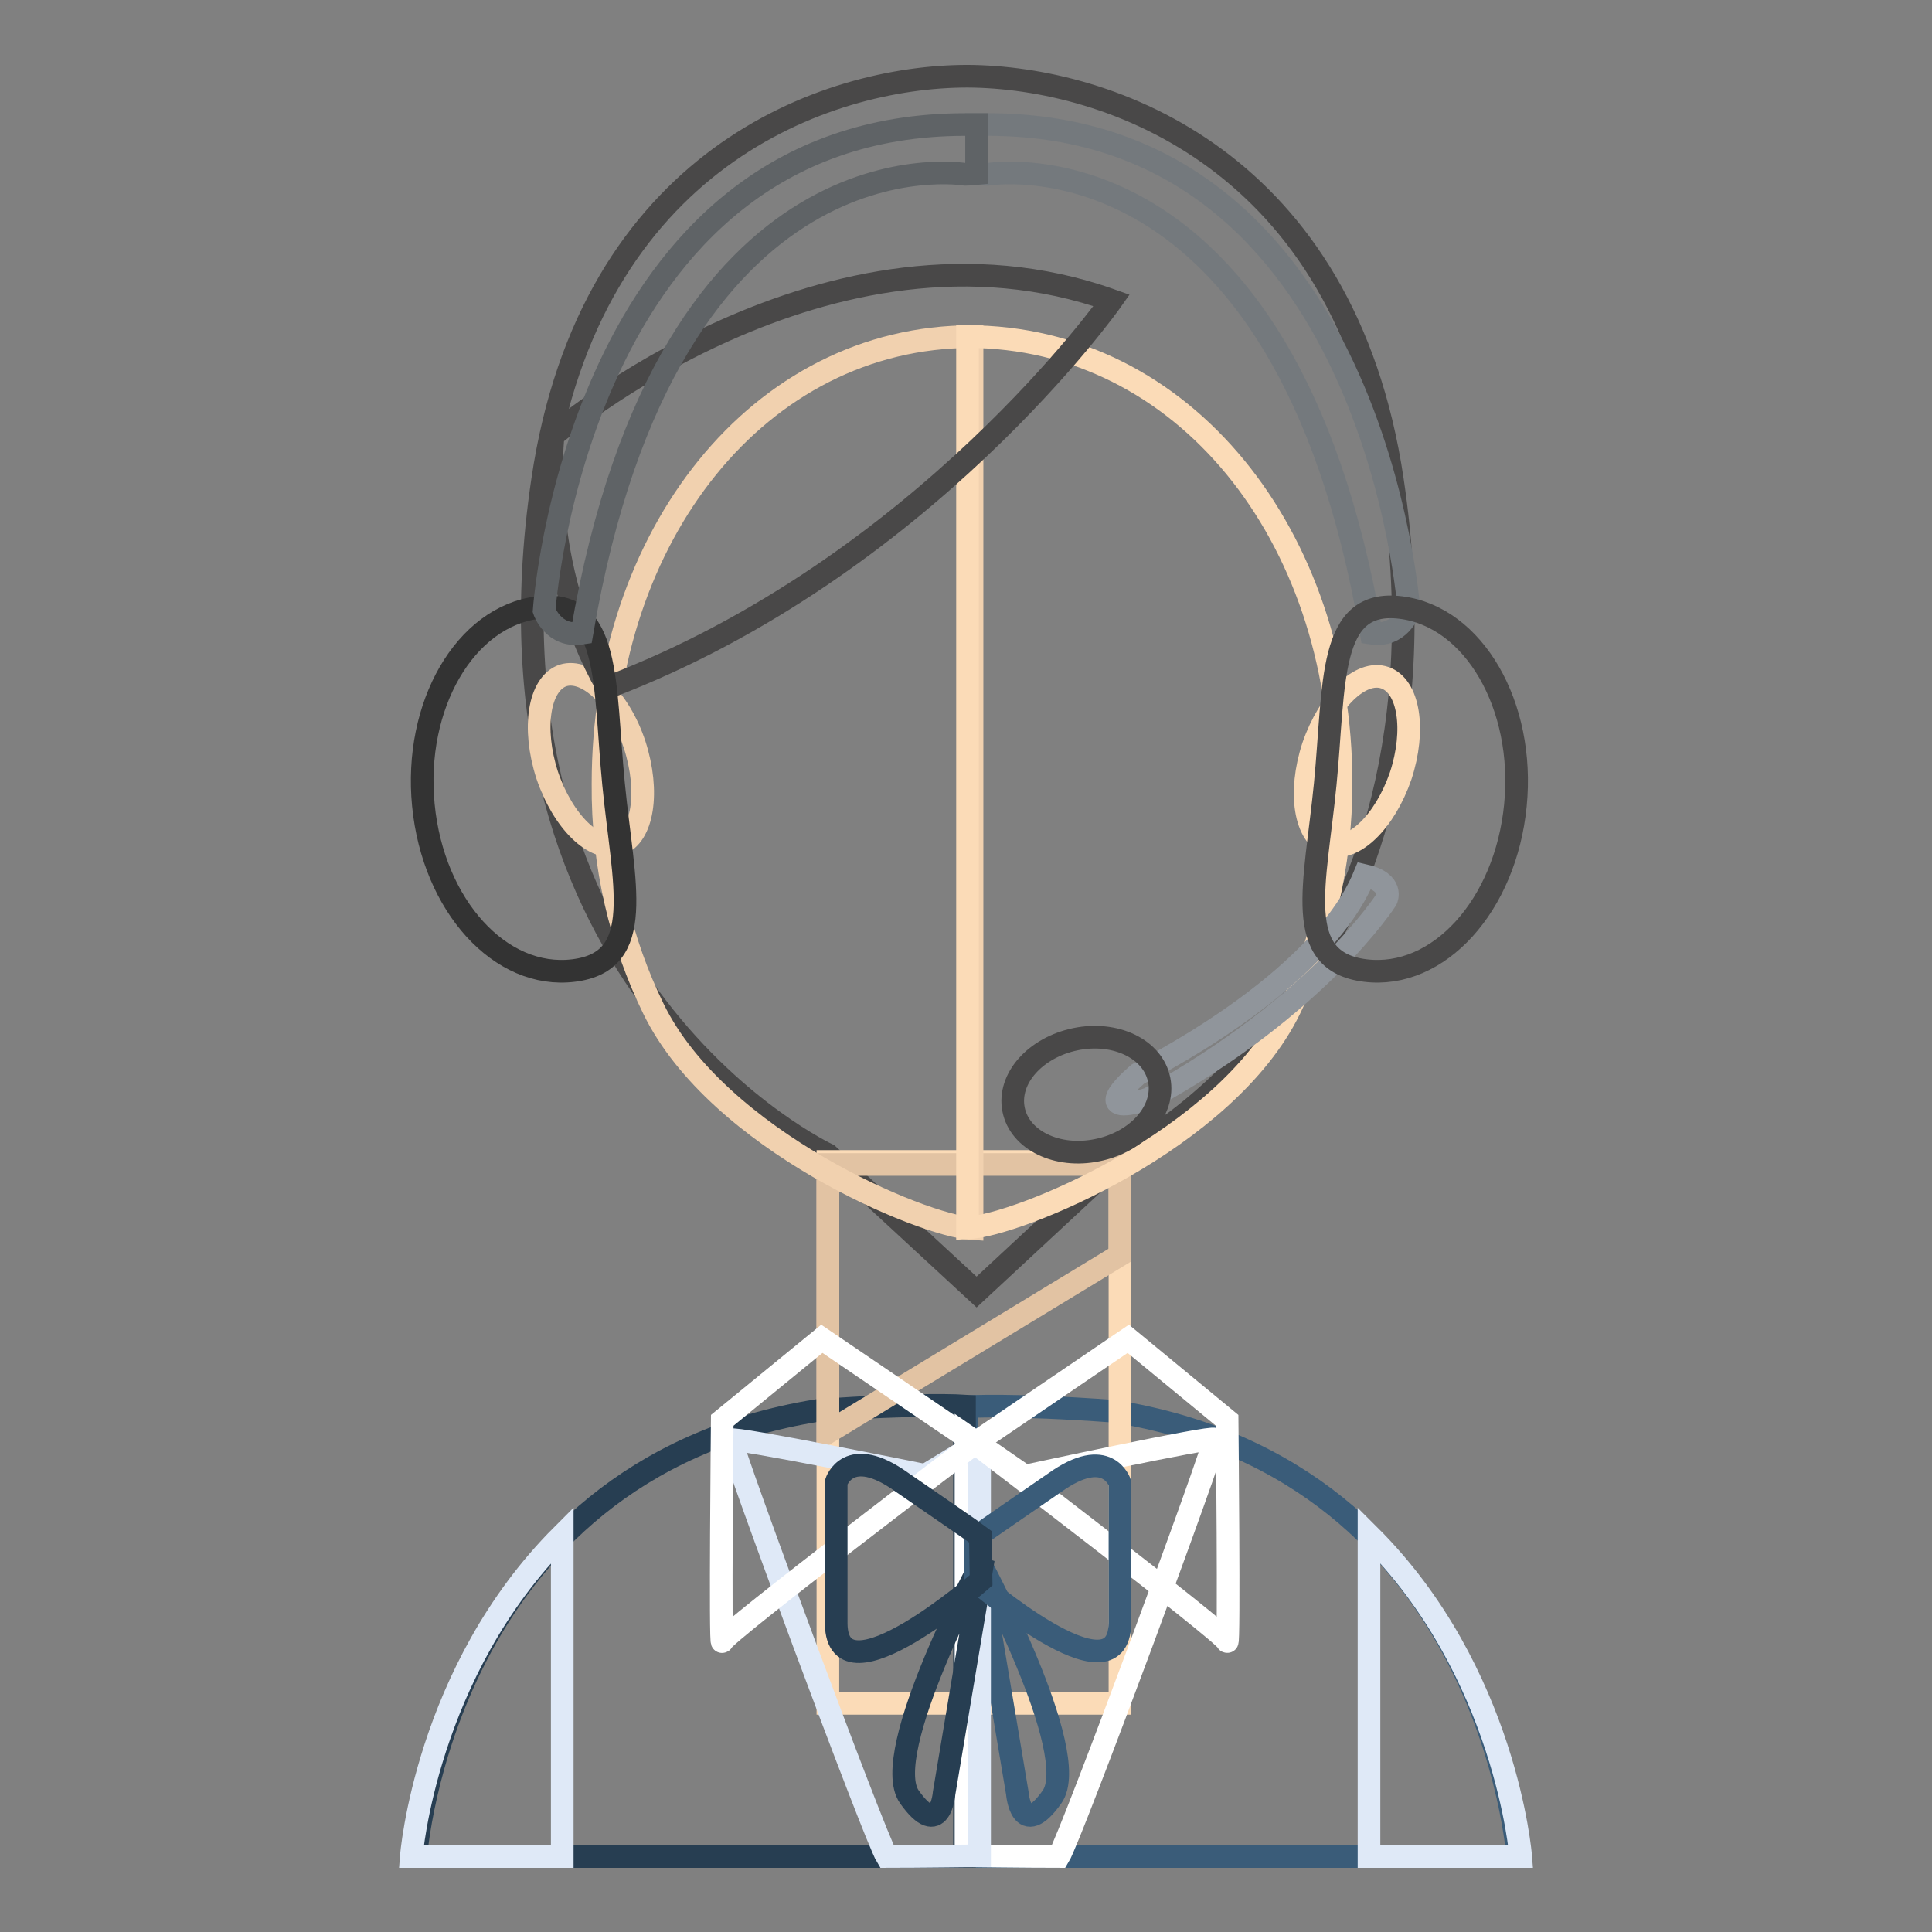<?xml version="1.0" encoding="utf-8"?>
<!-- Svg Vector Icons : http://www.onlinewebfonts.com/icon -->
<!DOCTYPE svg PUBLIC "-//W3C//DTD SVG 1.1//EN" "http://www.w3.org/Graphics/SVG/1.1/DTD/svg11.dtd">
<svg version="1.1" xmlns="http://www.w3.org/2000/svg" xmlns:xlink="http://www.w3.org/1999/xlink" x="0px" y="0px" viewBox="0 0 256 256" enable-background="new 0 0 256 256" xml:space="preserve">
<rect x="0" y="0" width="256" height="256" fill="#808080" stroke="none"/>
<g> <path stroke-width="3" fill-opacity="0" stroke="#494848"  d="M149.1,152.9l-19.7,18.3l-19.7-18.2c0,0-47.8-22.3-37.8-89.4c6.3-42.5,37.5-53.5,56.3-53.5 c18.8,0.1,50,11.1,56.3,53.5C194.5,130.7,149.1,152.9,149.1,152.9z"/> <path stroke-width="3" fill-opacity="0" stroke="#74797d"  d="M129.4,23c1,0.1,1.5,0.1,1.5,0.1s39.3-6.7,50.8,60.8c3.8,0.6,5-3,5-3s-4.5-64.4-55.8-64.4c-0.5,0-1,0-1.5,0 L129.4,23z"/> <path stroke-width="3" fill-opacity="0" stroke="#fbdbb7"  d="M183.5,89.8c3.2,1.1,4.1,6.9,2.1,13c-2.1,6.1-6.3,10.2-9.5,9.1c-3.2-1.1-4.1-6.9-2.1-13 C176.1,92.8,180.3,88.7,183.5,89.8z"/> <path stroke-width="3" fill-opacity="0" stroke="#f1d1af"  d="M74.6,89.5c-3.2,1.1-4.1,7-2.1,13.2c2.1,6.2,6.3,10.3,9.5,9.2c3.2-1.1,4.1-7,2.1-13.2 C82.1,92.6,77.8,88.5,74.6,89.5z"/> <path stroke-width="3" fill-opacity="0" stroke="#3a5c79"  d="M128.1,246h73c0,0-3.6-51-53.5-59c-13.6-1-19.5-0.6-19.5-0.6v0.1C128.1,228.8,128.1,246,128.1,246 L128.1,246z"/> <path stroke-width="3" fill-opacity="0" stroke="#273e52"  d="M127.8,246H55.1c0,0,3.6-51.1,53.2-59.1c13.5-1,19.5-0.6,19.5-0.6V246z"/> <path stroke-width="3" fill-opacity="0" stroke="#fbdbb7"  d="M109.7,153.9h38.7v71.8h-38.7V153.9z"/> <path stroke-width="3" fill-opacity="0" stroke="#e2c3a3"  d="M109.7,154.3h38.7v12l-38.7,23.5V154.3z"/> <path stroke-width="3" fill-opacity="0" stroke="#ffffff"  d="M128,245.9c0,0,8.3,0.1,12.3,0.1c1.6-2.6,20.8-54.4,20.6-55.3c-0.1-0.5-25.1,4.9-25.1,4.9l-7.8-5.4V245.9z" /> <path stroke-width="3" fill-opacity="0" stroke="#3a5c79"  d="M134.8,237.6c0,0,0.5,6.3,4.6,0.5c4.1-5.8-9.8-31.5-9.8-31.5L134.8,237.6L134.8,237.6z"/> <path stroke-width="3" fill-opacity="0" stroke="#dfe9f7"  d="M129.8,245.9c0,0-8.3,0.1-12.3,0.1c-1.6-2.6-20.8-54.4-20.6-55.2c0.1-0.5,25.7,4.7,25.7,4.7l7.2-4.4V245.9z "/> <path stroke-width="3" fill-opacity="0" stroke="#ffffff"  d="M149.5,177.4l13.1,10.8c0,0,0.3,30.4,0,29.3c-0.3-1.1-33.4-26.3-33.4-26.3L149.5,177.4z"/> <path stroke-width="3" fill-opacity="0" stroke="#273e52"  d="M130.3,206.6c0,0-13.9,25.7-9.8,31.5c4.1,5.8,4.6-0.5,4.6-0.5L130.3,206.6L130.3,206.6z"/> <path stroke-width="3" fill-opacity="0" stroke="#ffffff"  d="M108.9,177.4l-13.2,10.8c0,0-0.3,30.5,0,29.3c0.3-1.1,33.5-26.3,33.5-26.3L108.9,177.4z"/> <path stroke-width="3" fill-opacity="0" stroke="#3a5c79"  d="M129.2,209.4c0,0,19,16.5,19.2,5.7v-18.6c0,0-1.6-5.1-8.7,0c-9.9,6.8-10.4,7.2-10.4,7.2L129.2,209.4 L129.2,209.4L129.2,209.4z"/> <path stroke-width="3" fill-opacity="0" stroke="#273e52"  d="M130,209.4c0,0-19,16.6-19.2,5.8v-18.8c0,0,1.6-5.1,8.7,0c9.9,6.8,10.4,7.2,10.4,7.2L130,209.4L130,209.4z" /> <path stroke-width="3" fill-opacity="0" stroke="#dfe9f7"  d="M74.5,203.4V246H54.5C54.5,246,56.4,221.5,74.5,203.4z M201.5,246h-20.1v-42.6 C199.6,221.5,201.5,246,201.5,246z"/> <path stroke-width="3" fill-opacity="0" stroke="#f1d1af"  d="M86.6,133.7c8.5,17.4,35.6,28.7,42.2,29.1V44.6c-28.3,0-48.9,26.5-48.9,59.2 C79.8,114.8,82.3,124.9,86.6,133.7z"/> <path stroke-width="3" fill-opacity="0" stroke="#fbdbb7"  d="M170.9,133.7c-8.5,17.4-36,28.7-42.7,29V44.6c28.7,0,49.5,26.5,49.5,59.2 C177.7,114.8,175.2,124.9,170.9,133.7z"/> <path stroke-width="3" fill-opacity="0" stroke="#494848"  d="M147.3,39.8c0,0-24.9,35.4-66.8,51.3c-9.3-16.4-7.2-33.4-7.2-33.4S109.7,26.4,147.3,39.8z"/> <path stroke-width="3" fill-opacity="0" stroke="#90959b"  d="M150.8,142.3c0,0,24-11.7,30-26.3c4,0.9,2.9,3.2,2.9,3.2s-8.9,14-31.5,26.4 C143.6,148.3,150.8,142.3,150.8,142.3z"/> <path stroke-width="3" fill-opacity="0" stroke="#494848"  d="M185.6,80.5c-9.7-1.2-8.7,10.1-10,23.4c-1.3,13.3-4.4,23.5,5.3,24.7c9.7,1.2,18.6-8.6,19.9-21.9 C202.1,93.5,195.3,81.7,185.6,80.5L185.6,80.5z"/> <path stroke-width="3" fill-opacity="0" stroke="#333333"  d="M71.3,80.5c9.7-1.2,8.7,10.1,10,23.4c1.3,13.3,4.4,23.5-5.3,24.7c-9.7,1.2-18.6-8.6-19.9-21.9 C54.8,93.5,61.6,81.7,71.3,80.5z"/> <path stroke-width="3" fill-opacity="0" stroke="#494848"  d="M142.5,137.7c5.3-1.1,10.3,1.3,11.1,5.4c0.8,4-2.8,8.2-8.2,9.3c-5.3,1.1-10.3-1.3-11.1-5.4 C133.5,142.9,137.2,138.8,142.5,137.7z"/> <path stroke-width="3" fill-opacity="0" stroke="#5f6366"  d="M129.4,23c-1,0.1-1.5,0.1-1.5,0.1s-39.3-6.7-50.8,60.8c-3.8,0.6-5-3-5-3s4.4-64.4,55.8-64.4 c0.5,0,1,0,1.5,0V23z"/></g>
</svg>